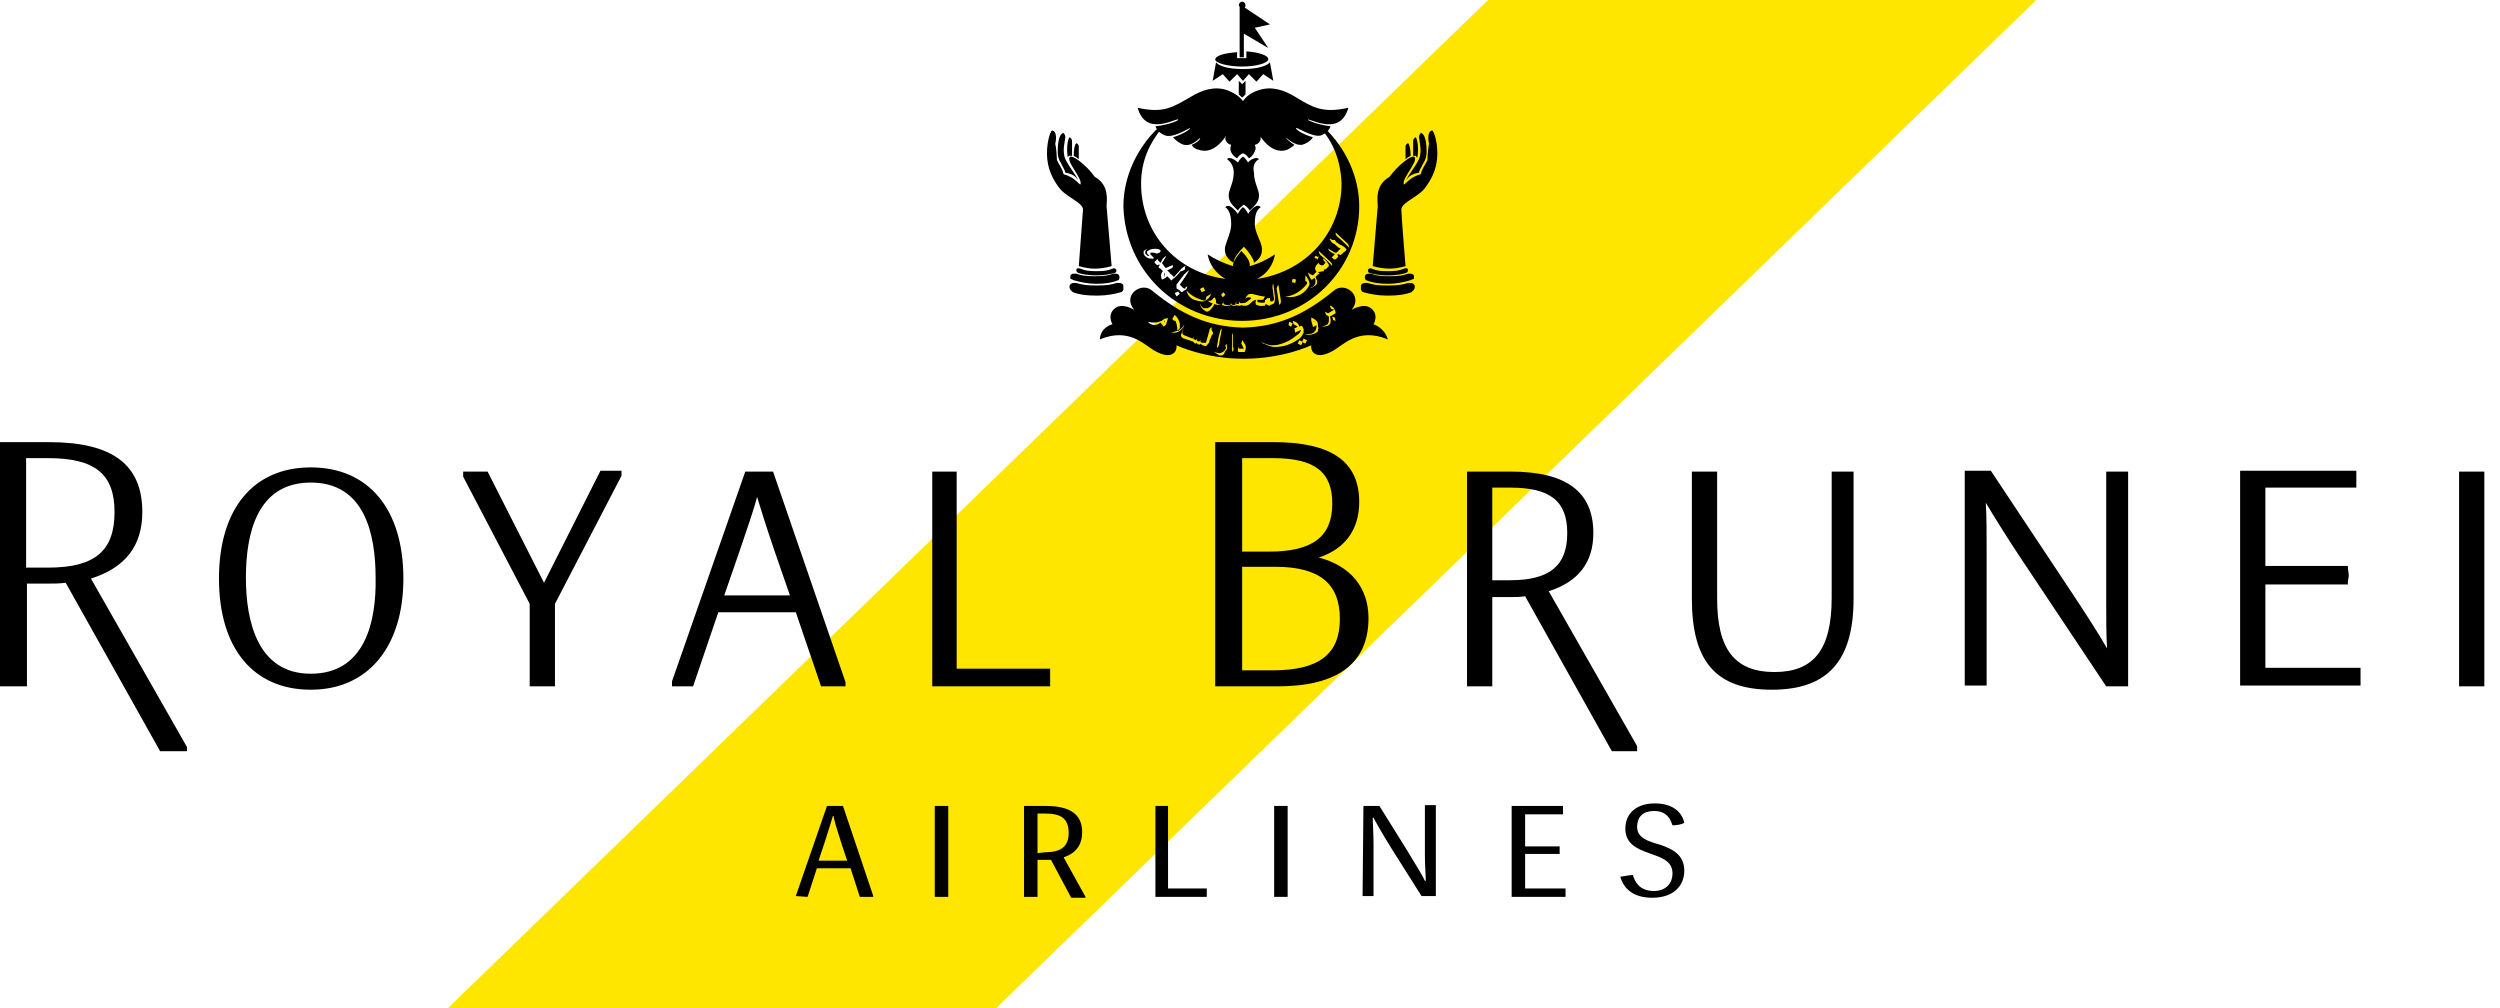 <svg width="124" height="50" viewBox="0 0 124 50" fill="none" xmlns="http://www.w3.org/2000/svg">
<path d="M7.059 25.397C7.059 23.058 5.597 21.93 2.423 21.93H0V34.043H1.337V28.947H2.297C2.632 28.947 2.966 28.947 3.258 28.905L7.895 37.176L7.937 37.26H9.273V37.051L4.511 28.697C6.224 28.154 7.059 27.067 7.059 25.397ZM2.381 28.154H1.295V22.723H2.381C4.72 22.723 5.681 23.517 5.681 25.397C5.681 27.318 4.72 28.154 2.381 28.154ZM15.414 23.183C12.573 23.183 10.861 25.23 10.861 28.697C10.861 32.164 12.573 34.21 15.414 34.21C18.254 34.21 20.008 32.08 20.008 28.697C20.008 25.271 18.296 23.183 15.414 23.183ZM15.414 33.417C12.782 33.417 12.197 30.827 12.197 28.655C12.197 26.483 12.74 23.935 15.414 23.935C18.087 23.935 18.63 26.483 18.63 28.655C18.672 30.869 18.087 33.417 15.414 33.417Z" fill="black"/>
<path d="M49.413 50H22.22L73.808 0H101.001L49.413 50Z" fill="#FFE600"/>
<path d="M39.472 44.444L41.018 39.975H41.812L43.315 44.444V44.486H42.647L42.188 43.066H40.517L40.057 44.486L39.472 44.444ZM42.02 42.69L41.728 41.813C41.519 41.144 41.352 40.643 41.352 40.476H41.31C41.269 40.643 41.102 41.144 40.893 41.813L40.6 42.69H42.02ZM46.365 39.975H47.033V44.486H46.365V39.975ZM50.792 39.975H51.878C53.132 39.975 53.675 40.434 53.675 41.27C53.675 41.896 53.382 42.314 52.756 42.523L53.842 44.486V44.528H53.132L52.129 42.648C52.045 42.648 51.92 42.648 51.795 42.648H51.461V44.486H50.792V39.975ZM51.837 42.272C52.63 42.272 53.006 41.98 53.006 41.311C53.006 40.601 52.63 40.351 51.837 40.351H51.461V42.314L51.837 42.272ZM57.267 39.975H57.935V44.068H59.857V44.486H57.309V39.975H57.267ZM63.198 39.975H63.867V44.486H63.198V39.975ZM67.626 39.975H68.42L69.798 42.188C70.299 43.024 70.592 43.483 70.675 43.692H70.717C70.717 43.358 70.675 42.94 70.675 42.439V39.933H71.218V44.444H70.508L69.005 42.063C68.587 41.395 68.211 40.727 68.127 40.559H68.086C68.086 40.81 68.127 41.311 68.127 41.854V44.444H67.584L67.626 39.975ZM74.978 39.975H77.526V40.392H75.646V41.98H77.359C77.359 42.022 77.359 42.105 77.359 42.147C77.359 42.23 77.359 42.314 77.359 42.356H75.646V44.068H77.651V44.486H74.978V39.975ZM80.993 43.4C81.076 43.692 81.285 44.194 82.037 44.194C82.58 44.194 82.956 43.859 82.956 43.316C82.956 42.69 82.371 42.523 81.787 42.314C81.202 42.105 80.617 41.854 80.617 41.102C80.617 40.351 81.16 39.849 82.079 39.849C83.081 39.849 83.457 40.392 83.541 40.81C83.416 40.894 83.165 40.935 82.956 40.935C82.873 40.727 82.747 40.225 82.037 40.225C81.536 40.225 81.202 40.476 81.202 41.019C81.202 41.562 81.745 41.729 82.33 41.896C82.956 42.105 83.541 42.397 83.541 43.191C83.541 43.901 83.04 44.528 81.954 44.528C80.993 44.528 80.533 44.068 80.366 43.483C80.492 43.483 80.784 43.4 80.993 43.4Z" fill="black"/>
<path d="M112.363 28.989H116.456V28.863C116.456 28.78 116.498 28.655 116.498 28.529C116.498 28.404 116.456 28.237 116.456 28.195V28.07H112.363V24.185H116.874V23.35H111.11V34.001H117.083V33.124H112.363V28.989ZM121.97 23.391H123.223V34.043H121.97V23.391ZM26.983 28.905L24.184 23.391H22.973V23.642L26.273 29.95V34.043H27.526V29.95L30.826 23.6V23.35H29.782L26.983 28.905ZM36.966 23.391L33.332 33.792V34.043H34.376L35.629 30.367H39.472L40.725 34.043H41.937V33.834L38.344 23.391H36.966ZM39.18 29.532H35.922L36.674 27.36C37.133 26.023 37.426 25.146 37.551 24.645C37.718 25.188 38.01 26.148 38.428 27.36L39.18 29.532ZM47.492 23.391H46.239V34.043H52.087V33.166H47.451V23.391H47.492ZM65.412 27.652C66.707 27.234 67.417 26.274 67.417 24.895C67.417 22.89 66.039 21.929 63.157 21.929H60.274V34.043H63.365C66.331 34.043 67.877 32.915 67.877 30.66C67.877 29.156 66.999 28.07 65.412 27.652ZM61.611 22.723H63.115C65.203 22.723 66.081 23.391 66.081 24.979C66.081 26.608 65.12 27.36 62.948 27.36H61.611V22.723ZM63.115 33.249H61.611V28.112H63.24C65.454 28.112 66.457 28.947 66.457 30.701C66.457 32.456 65.412 33.249 63.115 33.249ZM79.03 26.441C79.03 24.394 77.693 23.391 74.936 23.391H72.764V34.043H74.017V29.615H74.853C75.145 29.615 75.395 29.615 75.646 29.574L79.948 37.259H81.202V37.009L76.816 29.323C78.278 28.863 79.03 27.903 79.03 26.441ZM74.894 28.78H74.017V24.185H74.894C76.899 24.185 77.735 24.853 77.735 26.441C77.735 28.07 76.858 28.78 74.894 28.78Z" fill="black"/>
<path d="M90.851 29.657C90.851 32.205 89.974 33.333 88.011 33.333C86.047 33.333 85.17 32.205 85.17 29.699V23.392H83.917V29.699C83.917 32.832 85.129 34.21 87.885 34.21C90.642 34.21 91.937 32.79 91.937 29.699V23.392H90.851V29.657ZM104.468 29.824C104.468 30.743 104.468 31.495 104.51 32.163C104.134 31.495 103.466 30.451 102.547 29.072L98.746 23.35H97.451V34.001H98.537V27.443C98.537 26.441 98.537 25.564 98.495 24.937C98.871 25.564 99.54 26.65 100.208 27.652L104.468 34.043H105.555V23.392H104.468V29.824ZM61.486 0.334V2.84H61.695V1.671L62.906 2.381L62.238 1.378L62.99 1.211L61.737 0.376C61.778 0.334 61.778 0.292 61.778 0.25C61.778 0.167 61.695 0.083 61.611 0.083C61.528 0.083 61.444 0.167 61.444 0.25C61.444 0.25 61.444 0.292 61.486 0.334ZM61.611 3.3C62.321 3.3 62.906 3.133 62.906 2.924C62.906 2.757 62.447 2.59 61.82 2.548V2.882H61.361V2.59C60.734 2.631 60.275 2.757 60.275 2.965C60.316 3.133 60.901 3.3 61.611 3.3Z" fill="black"/>
<path d="M62.989 3.091C62.864 3.258 62.404 3.425 61.653 3.425C60.859 3.425 60.441 3.258 60.316 3.091L60.149 4.01L60.65 3.676L60.984 4.052L61.36 3.676L61.653 4.01L61.945 3.676L62.321 4.052L62.655 3.676L63.156 4.01L62.989 3.091ZM61.778 4.01L61.611 4.177L61.444 4.01V4.678L61.611 4.845L61.778 4.678V4.01ZM65.161 15.915V15.956H65.203L65.161 15.915ZM57.726 15.915L57.768 15.998V15.915H57.726ZM68.127 16.082C68.127 16.082 68.419 15.622 68.002 15.288C67.626 14.996 67.041 15.371 67.041 15.371C67.626 14.661 66.707 13.951 66.164 14.411C64.744 15.58 63.407 16.207 61.653 16.249C59.898 16.207 58.562 15.58 57.141 14.411C56.598 13.951 55.638 14.661 56.264 15.371C56.264 15.371 55.679 14.996 55.303 15.288C54.886 15.622 55.178 16.082 55.178 16.082C55.178 16.082 54.593 16.207 54.551 16.834C56.055 16.207 56.807 17.168 57.308 17.418C58.06 17.836 58.395 17.502 58.353 17.126C58.353 17.126 59.731 17.794 61.694 17.794C63.658 17.794 65.036 17.126 65.036 17.126C64.994 17.502 65.329 17.836 66.08 17.418C66.582 17.168 67.334 16.207 68.837 16.834C68.67 16.249 68.127 16.082 68.127 16.082ZM63.95 15.956L64.117 16.04L64.034 16.207L63.908 16.123L63.95 15.956ZM60.358 17.209C60.4 16.917 60.441 16.666 60.525 16.416C60.525 16.374 60.567 16.332 60.608 16.291L60.483 16.959C60.483 17.042 60.441 17.168 60.4 17.251L60.358 17.209ZM57.851 16.04V16.082C57.81 16.123 57.768 16.165 57.726 16.207L57.559 15.998C57.475 16.082 57.35 16.123 57.225 16.123C57.183 16.123 57.141 16.082 57.099 16.082C57.058 16.082 57.016 16.04 56.974 15.998L56.932 15.956C57.058 15.998 57.183 15.998 57.267 15.998C57.392 15.998 57.517 15.956 57.601 15.915C57.643 15.915 57.643 15.873 57.684 15.873L57.726 15.831C57.768 15.789 57.851 15.789 57.935 15.789L57.851 16.04ZM60.107 16.625L59.982 16.917V16.959C59.94 17.042 59.898 17.084 59.815 17.168C59.773 17.168 59.689 17.126 59.648 17.126C59.606 17.084 59.564 17.084 59.564 17.042L59.522 17.084H59.48H59.439C59.397 17.084 59.397 17.042 59.355 17.001L59.313 17.042C59.272 17.042 59.272 17.042 59.23 17.001L59.188 16.959L59.146 16.917C59.146 16.917 59.105 16.959 59.105 16.917C58.979 16.875 58.854 16.834 58.729 16.792C58.687 16.792 58.645 16.75 58.603 16.708C58.562 16.666 58.562 16.625 58.603 16.541L58.729 16.165C58.687 16.249 58.645 16.291 58.562 16.374C58.478 16.458 58.353 16.499 58.269 16.499C58.186 16.499 58.102 16.499 58.019 16.499C58.144 16.499 58.227 16.458 58.353 16.416H58.395V16.374V16.332C58.395 16.207 58.353 16.04 58.311 15.915C58.269 15.915 58.227 15.915 58.186 15.873C58.144 15.831 58.144 15.789 58.186 15.748L58.269 15.622L58.311 15.664C58.395 15.748 58.436 15.831 58.478 15.915C58.478 15.956 58.52 15.998 58.52 16.082C58.52 16.123 58.52 16.165 58.52 16.249C58.52 16.291 58.478 16.332 58.436 16.374L58.395 16.416H58.436C58.562 16.332 58.687 16.207 58.77 16.082V16.04C58.77 15.998 58.812 15.915 58.812 15.873L58.854 15.789L58.812 15.873L58.645 16.458C58.645 16.541 58.645 16.583 58.729 16.625C58.854 16.666 59.021 16.75 59.146 16.792C59.188 16.75 59.23 16.708 59.23 16.708C59.23 16.75 59.188 16.75 59.188 16.792C59.188 16.792 59.188 16.834 59.23 16.834C59.272 16.834 59.313 16.875 59.313 16.875C59.355 16.834 59.355 16.792 59.397 16.792C59.355 16.834 59.355 16.834 59.355 16.875C59.397 16.917 59.439 16.917 59.48 16.959C59.48 16.917 59.522 16.875 59.564 16.875C59.522 16.917 59.522 16.959 59.564 16.959C59.564 17.001 59.606 17.001 59.648 17.001H59.689H59.731H59.815L59.982 16.416C59.982 16.332 60.023 16.291 60.065 16.249H60.107C60.065 16.332 60.107 16.416 60.149 16.458C60.191 16.541 60.149 16.583 60.107 16.625ZM60.859 17.251C60.859 17.335 60.817 17.377 60.775 17.418L60.734 17.502L60.692 17.585C60.65 17.585 60.65 17.627 60.608 17.627C60.567 17.627 60.525 17.627 60.483 17.627C60.4 17.585 60.358 17.544 60.274 17.502L60.232 17.46L60.191 17.418C60.232 17.46 60.316 17.502 60.4 17.502C60.483 17.544 60.566 17.502 60.65 17.46C60.734 17.418 60.775 17.335 60.817 17.251C60.817 17.209 60.775 17.168 60.775 17.168C60.775 17.126 60.817 17.084 60.817 17.042C60.859 17.126 60.859 17.168 60.859 17.251ZM61.151 17.46L61.11 17.377C61.11 17.126 61.11 16.875 61.11 16.625C61.11 16.583 61.151 16.541 61.151 16.499V17.209C61.193 17.251 61.193 17.335 61.151 17.46ZM61.736 17.46H61.444C61.444 17.46 61.402 17.46 61.402 17.418V17.377V17.335C61.402 17.293 61.402 17.251 61.444 17.209V17.251V17.293H61.486H61.694C61.653 17.209 61.611 17.126 61.569 17.042C61.569 17.001 61.611 16.917 61.611 16.875C61.653 16.917 61.694 16.959 61.694 17.001C61.82 17.126 61.82 17.293 61.736 17.46ZM63.24 17.209C63.031 17.209 62.864 17.126 62.697 17.042H62.655L62.572 16.959C62.697 17.042 62.864 17.084 62.989 17.126C63.156 17.126 63.323 17.126 63.449 17.084C63.783 17.001 64.075 16.834 64.326 16.625C64.368 16.583 64.451 16.541 64.493 16.458C64.493 16.416 64.535 16.416 64.535 16.374H64.493L64.242 16.499L64.201 16.291L64.368 16.207C64.326 16.165 64.242 16.123 64.159 16.082L64.117 15.915C64.284 15.956 64.409 16.04 64.451 16.207C64.493 16.165 64.535 16.165 64.577 16.165C64.618 16.207 64.618 16.249 64.66 16.332V16.374C64.66 16.416 64.66 16.458 64.66 16.499C64.618 16.583 64.577 16.666 64.535 16.708L64.451 16.792C64.117 17.042 63.699 17.209 63.24 17.209ZM64.535 17.126L64.368 17.042L64.451 16.875L64.618 16.959L64.535 17.126ZM64.744 17.042L64.577 16.959L64.66 16.792L64.827 16.875L64.744 17.042ZM65.37 16.416C65.37 16.458 65.329 16.458 65.287 16.499L65.203 16.541C65.036 16.625 64.869 16.625 64.702 16.583C64.827 16.583 64.953 16.583 65.078 16.541C65.245 16.458 65.329 16.291 65.287 16.123C65.245 16.165 65.203 16.207 65.12 16.207L65.078 16.04C65.036 15.956 65.036 15.831 65.036 15.748C65.12 15.789 65.161 15.789 65.245 15.873C65.329 15.915 65.37 15.998 65.37 16.123C65.37 16.165 65.37 16.249 65.412 16.291C65.37 16.291 65.37 16.332 65.37 16.416ZM65.955 16.082C65.913 16.123 65.871 16.165 65.83 16.165C65.704 16.207 65.579 16.207 65.496 16.165C65.579 16.207 65.704 16.165 65.788 16.123C65.83 16.082 65.871 16.082 65.871 16.04C65.913 15.998 65.913 15.915 65.913 15.831V15.748V15.706C65.871 15.664 65.83 15.664 65.788 15.622C65.746 15.58 65.746 15.497 65.704 15.455L65.871 15.539C65.955 15.497 66.08 15.413 66.164 15.371C66.122 15.33 66.08 15.33 66.039 15.33L65.955 15.163H65.997C66.08 15.204 66.122 15.246 66.164 15.288C66.206 15.371 66.247 15.455 66.247 15.539L65.955 15.706C65.997 15.748 65.997 15.831 65.997 15.873C65.997 15.998 65.997 16.04 65.955 16.082ZM66.247 15.915L66.122 15.873L66.08 15.706L66.206 15.748L66.247 15.915ZM64.911 13.742H64.953C64.953 13.742 64.953 13.742 64.911 13.742ZM65.412 13.367V13.408V13.367ZM62.947 15.037H62.989H62.947ZM60.149 14.996H60.107C60.149 14.996 60.149 14.996 60.149 14.996ZM57.768 13.742C57.768 13.701 57.768 13.659 57.768 13.617V13.575V13.534V13.492C57.726 13.617 57.726 13.659 57.768 13.742ZM61.611 15.915C64.869 15.915 67.417 13.367 67.417 10.234C67.417 8.772 66.749 7.351 65.704 6.349L65.537 6.391C66.08 7.017 66.498 7.894 66.54 9.106C66.54 11.529 64.785 13.45 62.404 13.826H62.363C62.864 13.575 63.156 13.116 63.24 12.615C62.864 12.865 62.446 13.074 61.987 13.199C62.029 12.949 61.778 12.656 61.569 12.447C61.402 12.656 61.151 12.949 61.151 13.199C60.734 13.074 60.274 12.865 59.898 12.615C59.982 13.116 60.316 13.575 60.775 13.826H60.734C58.353 13.492 56.598 11.57 56.598 9.106C56.598 7.936 57.058 7.059 57.601 6.391L57.434 6.349C56.389 7.351 55.721 8.772 55.721 10.234C55.805 13.408 58.353 15.915 61.611 15.915ZM58.353 14.703L58.269 14.536L58.436 14.453L58.52 14.578L58.353 14.703ZM66.247 11.529L66.832 12.072C66.874 12.113 66.916 12.197 66.916 12.28C66.707 12.072 66.54 11.905 66.331 11.737C66.247 11.654 66.247 11.612 66.247 11.529ZM66.206 12.113L66.122 12.072C66.039 12.03 65.997 11.946 65.955 11.863V11.821C65.997 11.863 66.039 11.863 66.08 11.905C66.122 11.905 66.164 11.905 66.206 11.905C66.247 11.946 66.247 11.988 66.289 11.988H66.247C66.289 12.03 66.331 12.03 66.373 12.072L66.498 12.155H66.54L66.582 12.197L66.665 12.239C66.707 12.28 66.749 12.322 66.79 12.364C66.749 12.447 66.707 12.489 66.623 12.531L66.582 12.573L66.54 12.615C66.498 12.656 66.456 12.656 66.415 12.615H66.373H66.331L66.373 12.74C66.331 12.782 66.289 12.823 66.247 12.865C66.206 12.865 66.206 12.865 66.164 12.865L66.122 12.823L66.08 12.782L66.039 12.74V12.698V12.74H66.08C66.122 12.698 66.164 12.656 66.206 12.615L66.164 12.573H66.122C66.08 12.531 66.039 12.531 65.997 12.489C65.955 12.447 65.913 12.447 65.913 12.406L65.871 12.322L65.997 12.406L66.08 12.447C66.122 12.489 66.164 12.489 66.206 12.531H66.247H66.289C66.373 12.447 66.415 12.406 66.498 12.322C66.415 12.322 66.331 12.239 66.206 12.113ZM65.412 12.447L65.997 12.991C66.039 13.032 66.08 13.116 66.08 13.199C65.913 12.991 65.704 12.823 65.496 12.656C65.454 12.615 65.412 12.531 65.412 12.447ZM65.245 12.698C65.287 12.698 65.329 12.698 65.329 12.74H65.287C65.329 12.74 65.329 12.74 65.37 12.74C65.412 12.74 65.412 12.698 65.412 12.698V12.74L65.329 12.907V12.865V12.823H65.287H65.245L65.203 12.782V12.74C65.245 12.74 65.245 12.698 65.245 12.698ZM65.12 13.659L65.203 13.575L65.245 13.534L65.287 13.492V13.45C65.245 13.408 65.203 13.325 65.245 13.241L65.287 13.158C65.329 13.116 65.37 13.074 65.412 13.032C65.412 13.074 65.412 13.074 65.454 13.116C65.496 13.158 65.537 13.158 65.579 13.158C65.621 13.158 65.663 13.158 65.663 13.116L65.704 13.074L65.746 13.032C65.704 12.991 65.704 12.949 65.663 12.949C65.663 12.907 65.621 12.865 65.621 12.823C65.663 12.823 65.704 12.865 65.746 12.907C65.788 12.949 65.83 12.991 65.871 13.074C65.913 13.116 65.913 13.158 65.913 13.199C65.871 13.241 65.83 13.283 65.788 13.325C65.746 13.367 65.704 13.367 65.663 13.367V13.45C65.579 13.45 65.454 13.492 65.37 13.492L65.454 13.575L65.37 13.617L65.329 13.659L65.245 13.742C65.287 13.784 65.287 13.868 65.329 13.909V13.993C65.329 14.035 65.329 14.077 65.287 14.118L65.245 14.16C65.161 14.202 65.12 14.244 65.036 14.286H64.953H64.911H64.953H64.994C65.078 14.244 65.161 14.202 65.203 14.118C65.245 14.077 65.245 14.035 65.245 13.993C65.245 13.951 65.245 13.909 65.245 13.868L65.203 13.784L65.078 13.868H65.036C64.953 13.742 64.911 13.659 64.869 13.492C64.911 13.575 65.036 13.617 65.12 13.659ZM64.117 13.826L64.284 13.868L64.242 14.035L64.075 13.993L64.117 13.826ZM64.827 14.077C64.827 14.035 64.827 14.035 64.827 13.993C64.827 13.951 64.785 13.951 64.744 13.951V13.909C64.744 13.826 64.744 13.742 64.744 13.659C64.869 13.784 64.953 13.951 64.953 14.118C64.744 14.578 64.242 14.829 63.741 14.703C64.117 14.703 64.535 14.453 64.827 14.077ZM63.407 14.118L63.532 14.912C63.532 14.996 63.532 15.079 63.449 15.121C63.407 14.87 63.365 14.62 63.323 14.327C63.323 14.244 63.365 14.202 63.407 14.118ZM60.692 14.494L60.775 14.62L60.65 14.745L60.566 14.62L60.692 14.494ZM60.232 14.745C60.316 14.829 60.316 14.912 60.316 14.996V15.037C60.4 15.079 60.525 15.121 60.608 15.121C60.608 15.079 60.65 15.037 60.692 14.996C60.692 15.037 60.692 15.079 60.692 15.079C60.775 15.121 60.901 15.163 61.026 15.121C61.026 15.079 61.068 15.037 61.068 14.996C61.068 15.037 61.068 15.079 61.068 15.079L61.11 15.121C61.151 15.121 61.193 15.121 61.235 15.121H61.277C61.277 15.079 61.277 15.037 61.318 14.954C61.318 14.996 61.318 15.037 61.318 15.079C61.36 15.079 61.402 15.079 61.444 15.079C61.444 15.037 61.444 14.996 61.486 14.954C61.486 14.996 61.486 15.037 61.527 15.037H61.569C61.653 15.037 61.778 15.037 61.861 14.954C61.903 14.912 61.987 14.87 62.029 14.829L62.07 14.787L61.987 14.745C61.903 14.745 61.82 14.745 61.778 14.829C61.778 14.787 61.82 14.703 61.861 14.661C61.903 14.62 61.945 14.578 61.987 14.578C62.029 14.578 62.07 14.578 62.112 14.578L62.279 14.62C62.446 14.661 62.572 14.703 62.739 14.703L62.655 14.87H62.613H62.488H62.446H62.363C62.363 14.912 62.363 14.912 62.363 14.954L62.404 14.996C62.53 14.996 62.613 15.037 62.739 14.996V14.954C62.739 14.912 62.739 14.87 62.78 14.87C62.822 14.829 62.822 14.829 62.864 14.787C62.906 14.787 62.947 14.787 62.989 14.787C62.989 14.829 62.989 14.912 63.031 14.954C63.073 14.954 63.115 14.954 63.156 14.912C63.156 14.912 63.198 14.87 63.198 14.829C63.156 14.661 63.156 14.453 63.115 14.286V14.244C63.115 14.202 63.115 14.118 63.156 14.077L63.24 14.745C63.24 14.829 63.24 14.912 63.198 15.037C63.156 15.079 63.115 15.079 63.031 15.121H62.989V15.163H62.947L62.78 15.079L62.739 15.163H62.697C62.572 15.204 62.446 15.163 62.321 15.121L62.279 15.079C62.279 15.037 62.279 14.996 62.279 14.954C62.279 14.912 62.279 14.912 62.321 14.87C62.237 14.87 62.154 14.912 62.07 14.996C61.987 15.079 61.903 15.163 61.778 15.163H61.736H61.694C61.653 15.163 61.611 15.163 61.569 15.121L61.527 15.163H61.486H61.444C61.402 15.163 61.36 15.163 61.318 15.121V15.163H61.277C61.235 15.163 61.193 15.163 61.151 15.163C61.11 15.163 61.068 15.121 61.026 15.121C61.026 15.163 60.984 15.163 60.984 15.163H60.943C60.817 15.204 60.65 15.163 60.566 15.079C60.566 15.121 60.525 15.121 60.525 15.121C60.4 15.121 60.316 15.121 60.232 15.079C60.191 15.163 60.149 15.246 60.065 15.33L59.982 15.413C59.94 15.413 59.94 15.455 59.898 15.455C59.856 15.455 59.815 15.455 59.773 15.413C59.689 15.371 59.606 15.288 59.564 15.204L59.522 15.121V15.079V15.037C59.522 15.121 59.564 15.163 59.606 15.204C59.648 15.246 59.648 15.246 59.689 15.288C59.689 15.288 59.731 15.288 59.773 15.288C59.815 15.288 59.856 15.288 59.898 15.288C59.982 15.246 60.065 15.204 60.107 15.121L60.149 15.037C60.065 15.037 60.023 14.996 59.94 14.954V14.912C60.065 14.954 60.107 14.87 60.232 14.745ZM59.815 14.829C59.815 14.787 59.856 14.787 59.815 14.745L59.856 14.703C59.94 14.661 59.982 14.62 60.065 14.578C60.023 14.745 59.898 14.87 59.689 14.954C59.522 14.954 59.355 14.912 59.23 14.87C59.021 14.787 58.896 14.62 58.854 14.411C59.063 14.661 59.397 14.829 59.731 14.912C59.773 14.87 59.815 14.87 59.815 14.829ZM59.689 14.244L59.773 14.411L59.606 14.494L59.522 14.327L59.689 14.244ZM58.52 14.118L58.562 14.16L58.603 14.202L58.687 14.286L58.77 14.327L58.812 14.244C58.854 14.244 58.854 14.202 58.896 14.202C58.896 14.244 58.854 14.286 58.854 14.327L58.812 14.369C58.77 14.369 58.77 14.411 58.729 14.411L58.687 14.453L58.603 14.494L58.52 14.411L58.395 14.327C58.353 14.327 58.353 14.286 58.353 14.244C58.353 14.244 58.353 14.202 58.353 14.16V14.118C58.478 13.951 58.603 13.784 58.729 13.617C58.812 13.534 58.896 13.45 58.979 13.408C58.854 13.659 58.687 13.868 58.52 14.118ZM57.141 12.823C57.099 12.823 57.058 12.823 57.016 12.823C56.974 12.823 56.932 12.782 56.891 12.782L56.849 12.74C56.807 12.698 56.765 12.698 56.765 12.656C56.765 12.615 56.724 12.615 56.724 12.573C56.724 12.531 56.724 12.531 56.724 12.489C56.724 12.447 56.765 12.406 56.807 12.406L56.849 12.364C56.891 12.364 56.891 12.322 56.932 12.322L57.058 12.28H57.099H57.058H57.016L56.932 12.322C56.891 12.322 56.891 12.364 56.849 12.406C56.807 12.447 56.807 12.489 56.807 12.489V12.531V12.573C56.807 12.615 56.849 12.615 56.849 12.615L56.932 12.698H56.974H57.016L56.932 12.615C56.891 12.573 56.891 12.531 56.891 12.489C56.891 12.489 56.891 12.447 56.932 12.447C57.099 12.322 57.308 12.322 57.475 12.364L57.559 12.406V12.447V12.489L57.517 12.531C57.475 12.531 57.434 12.573 57.392 12.573H57.35C57.267 12.531 57.225 12.531 57.141 12.531H57.099H57.058V12.573V12.615L57.099 12.656L57.141 12.698L57.183 12.74L57.225 12.782V12.823H57.183L57.099 12.865L57.141 12.823ZM57.475 13.283C57.475 13.241 57.475 13.199 57.475 13.199L57.517 13.158V13.116L57.392 13.158C57.35 13.116 57.308 13.074 57.267 13.032V12.991L57.308 12.949L57.35 12.907L57.392 12.865H57.475H57.434V12.907C57.475 12.949 57.517 12.991 57.559 13.032L57.601 12.991V12.949C57.643 12.907 57.643 12.865 57.684 12.823C57.726 12.782 57.726 12.782 57.768 12.74L57.851 12.698L57.726 12.907L57.643 13.032V13.074L57.684 13.116L57.768 13.241L57.81 13.283H57.851C57.977 13.241 58.06 13.158 58.186 13.158C58.186 13.241 58.144 13.325 58.06 13.325C58.019 13.367 57.977 13.367 57.893 13.408L57.935 13.45L58.019 13.534C58.019 13.575 58.06 13.575 58.102 13.617L58.227 13.742L58.603 13.325C58.687 13.241 58.77 13.199 58.854 13.158C58.77 13.199 58.77 13.283 58.77 13.367C58.729 13.408 58.687 13.408 58.603 13.45H58.562C58.436 13.617 58.311 13.742 58.144 13.868L58.102 13.909C58.102 13.909 58.06 13.909 58.06 13.868L57.977 13.784L57.935 13.742L57.893 13.701L57.851 13.742L57.81 13.784L57.643 13.868C57.601 13.826 57.601 13.784 57.601 13.742C57.559 13.659 57.601 13.575 57.643 13.492L57.684 13.45C57.643 13.408 57.601 13.367 57.559 13.325L57.475 13.283Z" fill="black"/>
<path d="M62.572 12.197C62.489 11.863 62.238 11.487 62.238 11.111C62.238 10.568 62.363 10.401 62.53 10.276C62.321 10.025 61.946 10.526 61.904 10.61C61.904 10.568 61.778 10.359 61.653 10.276C61.486 10.401 61.403 10.61 61.403 10.61C61.361 10.568 60.985 10.025 60.776 10.276C60.901 10.359 61.068 10.568 61.068 11.111C61.068 11.487 60.859 11.905 60.776 12.197C60.651 12.74 61.11 12.991 61.194 13.032C61.152 12.865 61.444 12.489 61.695 12.239C61.946 12.489 62.196 12.865 62.196 13.032C62.238 12.991 62.697 12.782 62.572 12.197ZM62.447 7.895C62.28 7.728 61.946 7.978 61.904 8.062C61.862 7.978 61.737 7.811 61.653 7.769C61.528 7.853 61.444 7.978 61.403 8.062C61.319 7.978 60.985 7.728 60.859 7.895C60.985 7.978 61.194 8.187 61.194 8.563C61.194 9.064 60.943 9.398 60.943 9.691C60.943 10.025 61.152 10.192 61.403 10.443C61.444 10.359 61.57 10.234 61.695 10.15C61.82 10.234 61.946 10.359 61.987 10.443C62.238 10.192 62.447 10.025 62.447 9.691C62.447 9.398 62.196 9.064 62.196 8.563C62.113 8.187 62.28 7.978 62.447 7.895Z" fill="black"/>
<path d="M64.243 4.803C63.7 4.469 63.073 4.26 62.447 4.469C62.321 4.511 61.903 4.636 61.653 5.012C61.36 4.636 60.943 4.511 60.859 4.469C60.233 4.26 59.606 4.469 59.063 4.803C58.186 5.305 57.726 5.639 56.431 5.346C56.431 5.346 56.557 6.015 57.142 6.14C57.726 6.265 58.436 5.848 58.436 5.931C58.478 5.973 58.019 6.182 57.309 6.265C57.434 6.599 57.726 6.683 57.81 6.725C58.228 6.85 58.98 6.349 59.021 6.349C59.063 6.391 58.729 6.641 58.186 6.808C58.311 6.975 58.562 7.142 58.729 7.184C59.147 7.268 59.481 6.85 59.523 6.85C59.564 6.892 59.355 7.101 59.105 7.184C59.188 7.31 59.272 7.393 59.481 7.435C60.107 7.644 60.608 7.059 60.817 6.725C60.817 6.767 60.776 6.808 60.776 6.85C60.776 6.975 60.859 7.142 61.068 7.184C61.068 7.184 61.026 7.268 61.026 7.393C61.026 7.56 61.193 7.769 61.36 7.853C61.402 7.769 61.528 7.644 61.653 7.602C61.778 7.644 61.903 7.769 61.945 7.853C62.112 7.769 62.238 7.56 62.279 7.393C62.279 7.268 62.238 7.184 62.238 7.184C62.447 7.142 62.53 6.975 62.53 6.85C62.53 6.808 62.53 6.725 62.488 6.725C62.697 7.059 63.198 7.644 63.825 7.435C63.992 7.351 64.076 7.31 64.201 7.184C63.992 7.059 63.783 6.85 63.783 6.85C63.825 6.808 64.159 7.226 64.577 7.184C64.744 7.142 64.995 7.017 65.12 6.808C64.535 6.641 64.243 6.391 64.284 6.349C64.326 6.307 65.078 6.808 65.496 6.725C65.579 6.683 65.872 6.599 65.997 6.265C65.329 6.182 64.869 5.973 64.869 5.931C64.911 5.889 65.621 6.265 66.164 6.14C66.749 6.015 66.874 5.346 66.874 5.346C65.579 5.639 65.078 5.305 64.243 4.803ZM53.466 13.533C53.716 13.617 54.05 13.659 54.385 13.659C54.719 13.659 55.011 13.617 55.304 13.533C55.429 13.492 55.387 13.241 55.178 13.325C54.969 13.408 54.844 13.45 54.385 13.45C53.925 13.45 53.8 13.408 53.591 13.325C53.34 13.241 53.34 13.45 53.466 13.533ZM53.299 13.909C53.591 13.993 53.967 14.076 54.343 14.076H54.385C54.761 14.076 55.136 14.035 55.429 13.909C55.471 13.909 55.513 13.868 55.513 13.826C55.513 13.784 55.554 13.742 55.513 13.7C55.513 13.617 55.429 13.575 55.345 13.575C55.304 13.575 55.304 13.575 55.262 13.575H55.22C54.969 13.659 54.844 13.7 54.301 13.7C53.8 13.7 53.633 13.659 53.382 13.575H53.34C53.299 13.575 53.299 13.575 53.257 13.575C53.173 13.575 53.09 13.617 53.09 13.7C53.09 13.742 53.09 13.784 53.09 13.826C53.215 13.868 53.257 13.909 53.299 13.909ZM55.721 14.202C55.721 14.076 55.596 14.035 55.513 14.035C55.471 14.035 55.429 14.035 55.429 14.035H55.387C55.095 14.118 54.969 14.16 54.385 14.16C53.842 14.16 53.675 14.118 53.382 14.035H53.34C53.299 14.035 53.257 14.035 53.257 14.035C53.132 14.035 53.048 14.118 53.048 14.202C53.048 14.244 53.048 14.285 53.09 14.369C53.132 14.411 53.173 14.452 53.215 14.494C53.549 14.62 53.925 14.661 54.343 14.661H54.468C54.886 14.661 55.304 14.578 55.596 14.494C55.638 14.494 55.679 14.452 55.721 14.369C55.721 14.285 55.721 14.244 55.721 14.202Z" fill="black"/>
<path d="M54.886 10.233C54.886 9.983 55.053 9.189 54.301 8.772C53.884 8.187 53.257 7.727 53.09 7.769C52.798 7.936 53.717 8.855 53.591 9.147C53.55 9.189 53.299 8.772 52.756 8.646C52.672 8.312 52.505 8.145 52.422 7.936C52.422 7.769 52.38 7.226 52.338 7.142C52.422 6.808 52.38 6.474 52.171 6.474C52.171 6.474 52.046 6.599 51.962 7.142C51.879 7.769 51.92 8.479 52.505 9.273C52.839 9.774 53.717 10.025 53.717 10.401L53.508 13.199C53.8 13.283 54.051 13.325 54.301 13.325C54.552 13.325 54.844 13.283 55.137 13.199L54.886 10.233Z" fill="black"/>
<path d="M52.714 8.27C52.755 8.354 52.839 8.479 52.839 8.563C53.298 8.646 53.382 8.813 53.465 8.939C53.424 8.73 52.881 8.103 52.797 7.769C52.714 7.393 52.797 7.143 52.839 6.808C52.839 6.641 52.714 6.558 52.714 6.6C52.547 6.683 52.463 7.017 52.463 7.518C52.463 7.936 52.63 8.062 52.714 8.27ZM52.964 7.811C52.881 7.351 52.964 6.892 53.048 6.808C53.048 6.808 53.173 6.85 53.173 7.017C53.173 7.226 53.173 7.518 53.173 7.727C53.131 7.727 53.131 7.727 53.09 7.727C53.006 7.686 52.964 7.811 52.964 7.811ZM53.507 7.894C53.465 7.853 53.34 7.769 53.257 7.727C53.257 7.435 53.298 7.184 53.382 7.101C53.382 7.101 53.507 7.143 53.507 7.268C53.507 7.435 53.507 7.727 53.507 7.894ZM69.756 13.534C69.506 13.617 69.171 13.659 68.837 13.659C68.503 13.659 68.211 13.617 67.918 13.534C67.793 13.492 67.835 13.241 68.044 13.325C68.252 13.408 68.378 13.45 68.837 13.45C69.297 13.45 69.422 13.408 69.631 13.325C69.882 13.241 69.882 13.45 69.756 13.534ZM69.923 13.909C69.631 13.993 69.255 14.076 68.879 14.076H68.837C68.461 14.076 68.085 14.035 67.793 13.909C67.751 13.909 67.71 13.868 67.71 13.826C67.71 13.784 67.668 13.742 67.71 13.701C67.71 13.617 67.793 13.575 67.876 13.575C67.918 13.575 67.918 13.575 67.96 13.575H68.002C68.252 13.659 68.378 13.701 68.921 13.701C69.422 13.701 69.589 13.659 69.84 13.575H69.882C69.923 13.575 69.923 13.575 69.965 13.575C70.049 13.575 70.132 13.617 70.132 13.701C70.132 13.742 70.132 13.784 70.132 13.826C70.007 13.868 69.965 13.909 69.923 13.909ZM67.501 14.202C67.501 14.076 67.626 14.035 67.71 14.035C67.751 14.035 67.793 14.035 67.793 14.035H67.835C68.127 14.118 68.252 14.16 68.837 14.16C69.38 14.16 69.547 14.118 69.84 14.035H69.882C69.923 14.035 69.965 14.035 69.965 14.035C70.09 14.035 70.174 14.118 70.174 14.202C70.174 14.244 70.174 14.285 70.132 14.369C70.09 14.411 70.049 14.453 70.007 14.494C69.673 14.62 69.297 14.661 68.879 14.661H68.754C68.336 14.661 67.918 14.578 67.626 14.494C67.584 14.494 67.542 14.453 67.501 14.369C67.501 14.285 67.501 14.244 67.501 14.202Z" fill="black"/>
<path d="M68.336 10.233C68.336 9.983 68.169 9.189 68.921 8.772C69.339 8.187 69.965 7.727 70.132 7.769C70.425 7.936 69.506 8.855 69.631 9.147C69.673 9.189 69.924 8.772 70.466 8.646C70.55 8.312 70.717 8.145 70.801 7.936C70.801 7.769 70.843 7.226 70.884 7.142C70.801 6.808 70.843 6.474 71.051 6.474C71.051 6.474 71.177 6.599 71.26 7.142C71.344 7.769 71.302 8.479 70.717 9.273C70.383 9.774 69.506 10.025 69.506 10.401C69.506 10.651 69.715 13.199 69.715 13.199C69.422 13.283 69.172 13.325 68.921 13.325C68.67 13.325 68.378 13.283 68.086 13.199L68.336 10.233Z" fill="black"/>
<path d="M70.508 8.27C70.467 8.354 70.383 8.479 70.383 8.563C69.924 8.646 69.84 8.813 69.757 8.939C69.798 8.73 70.341 8.103 70.425 7.769C70.508 7.393 70.425 7.143 70.383 6.808C70.383 6.641 70.508 6.558 70.508 6.6C70.676 6.683 70.759 7.017 70.759 7.518C70.759 7.936 70.592 8.062 70.508 8.27ZM70.3 7.811C70.383 7.351 70.3 6.892 70.216 6.808C70.216 6.808 70.091 6.85 70.091 7.017C70.091 7.226 70.091 7.518 70.091 7.727C70.133 7.727 70.133 7.727 70.174 7.727C70.216 7.686 70.258 7.811 70.3 7.811ZM69.715 7.894C69.757 7.853 69.882 7.769 69.966 7.727C69.966 7.435 69.924 7.184 69.84 7.101C69.84 7.101 69.715 7.143 69.715 7.268C69.715 7.435 69.715 7.727 69.715 7.894Z" fill="black"/>
</svg>

